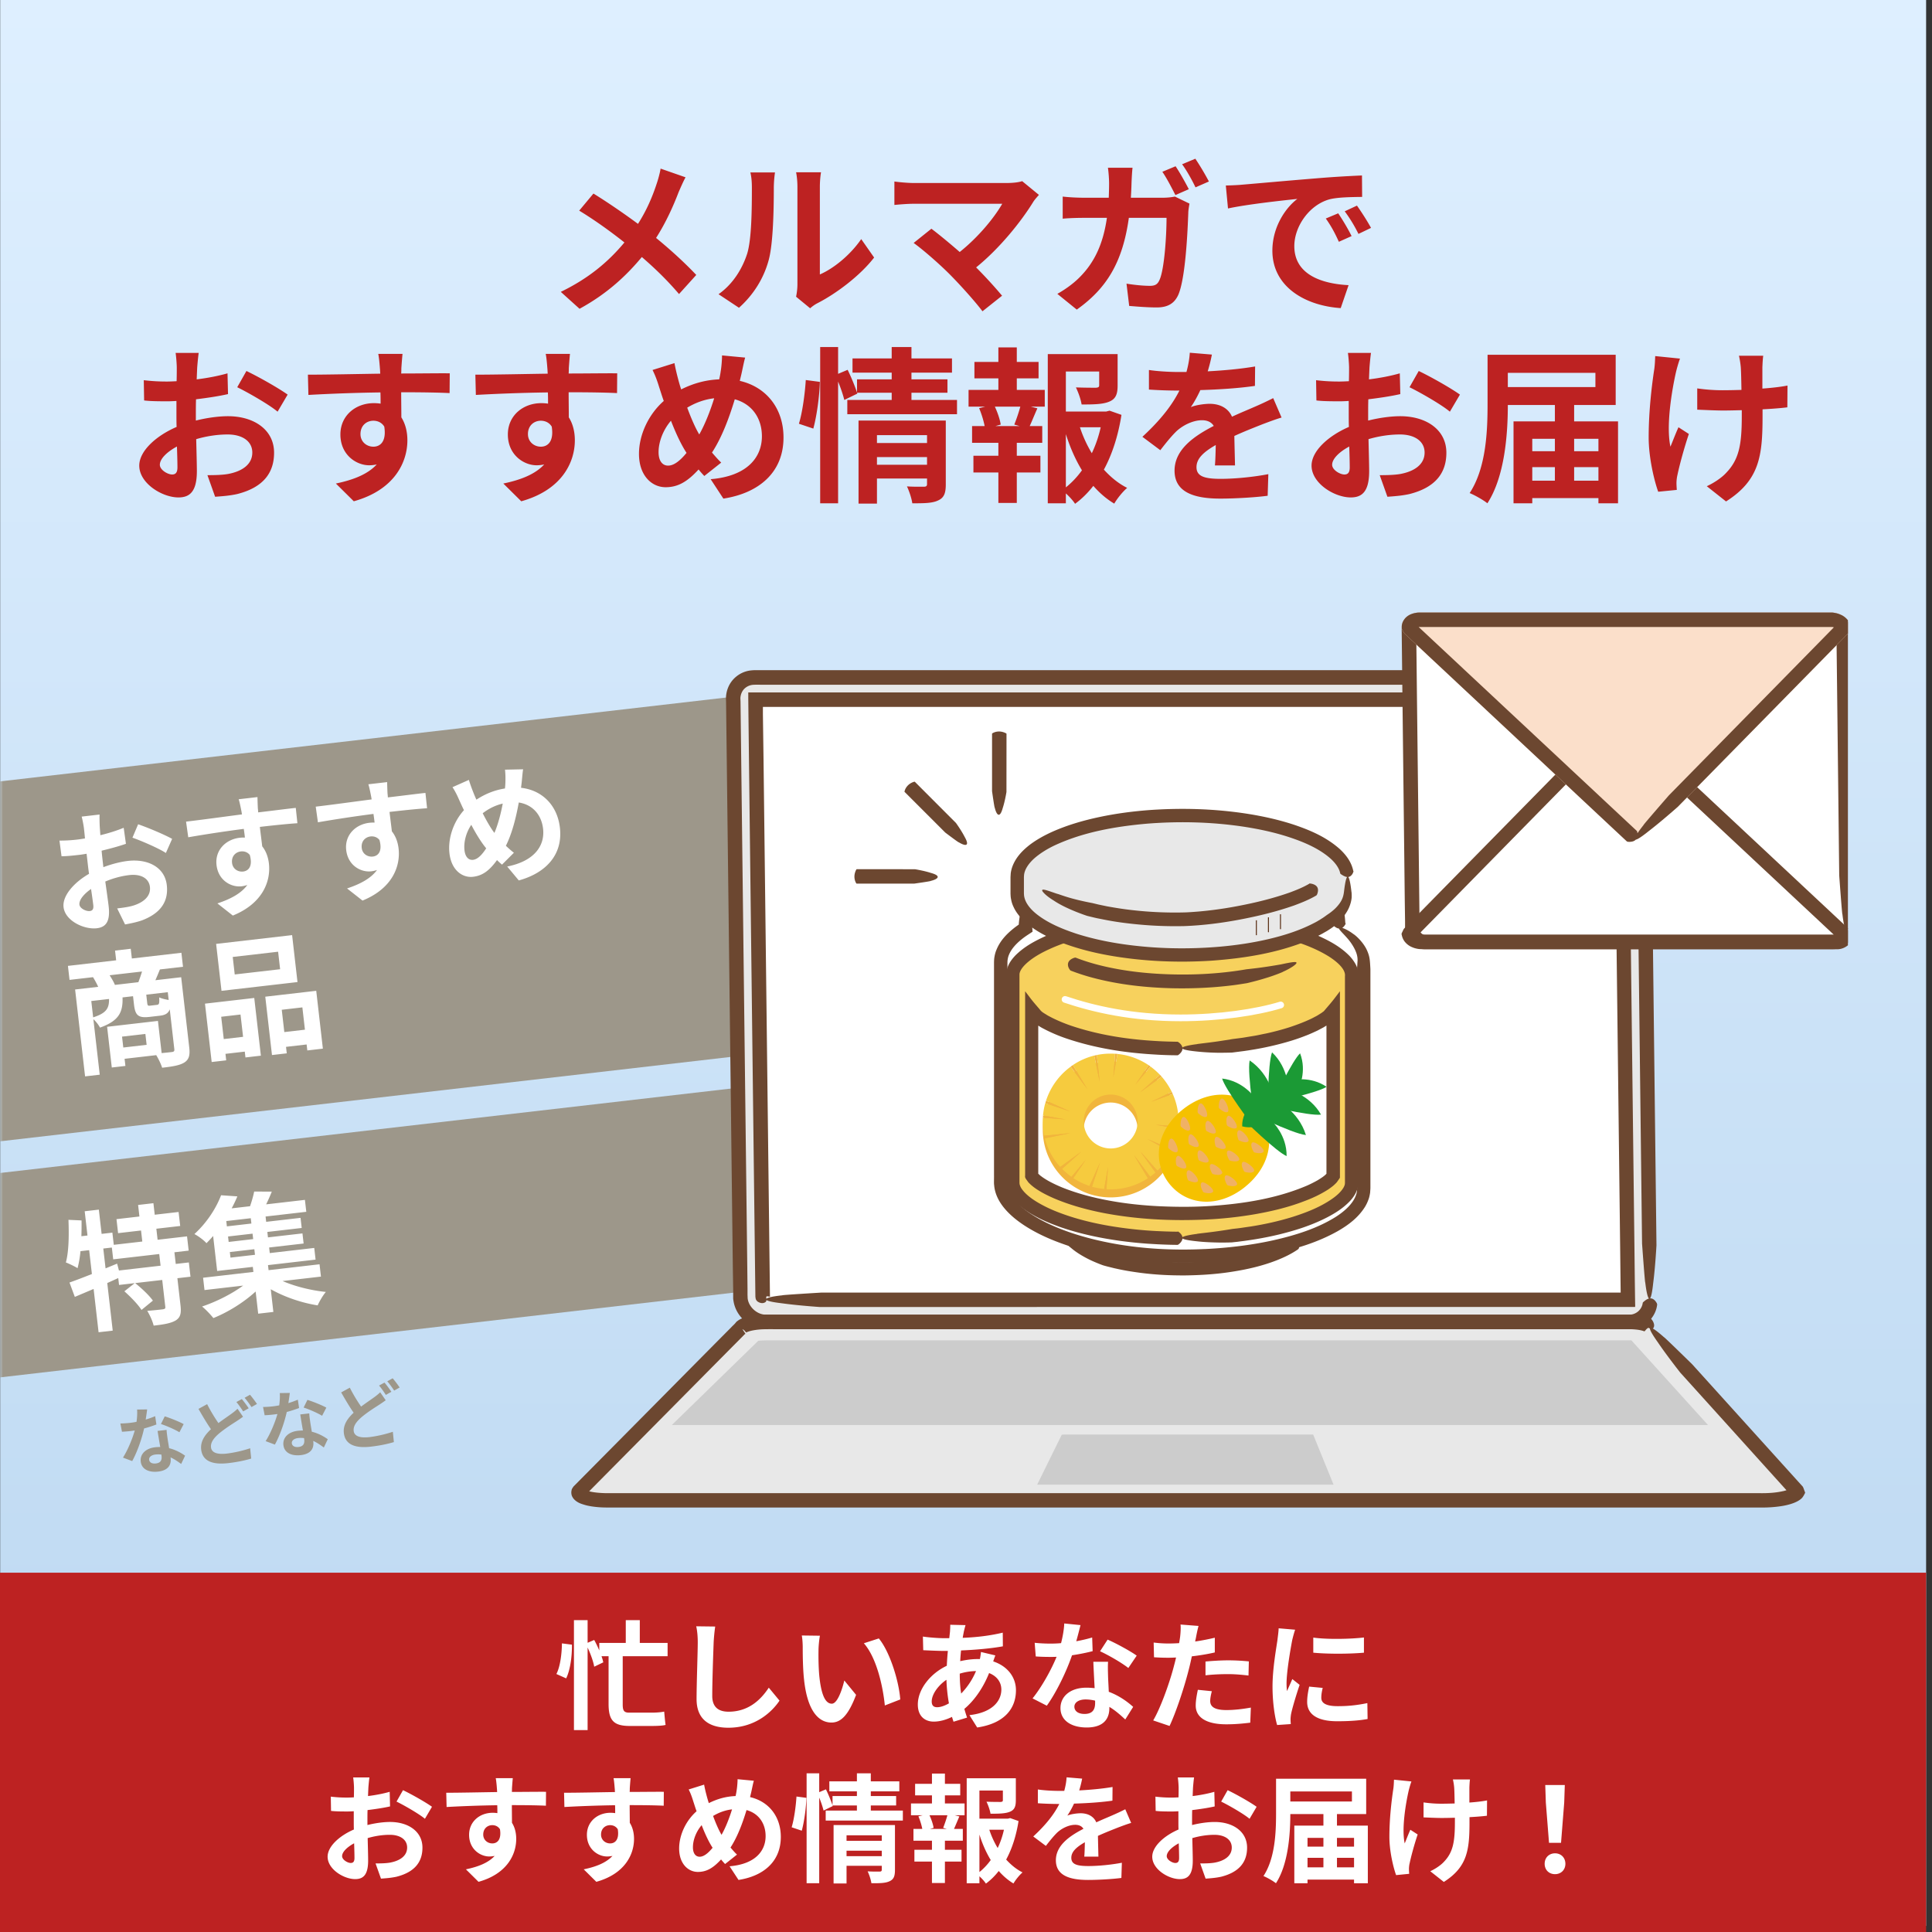 <svg xmlns="http://www.w3.org/2000/svg" width="328" height="328" fill="none"><rect width="100%" height="100%" fill="#333333" stroke="none"/><path fill="url(#a)" d="M.029 0H327v326.971H.029z"/><path fill="#BD2222" d="M0 267h327v61H0z"/><path fill="#fff" d="m95.4 279 1.7.22c.02 1.92-.26 4.24-.98 5.72l-1.66-.74c.64-1.22.92-3.4.94-5.2m17.94 2.18h-7.62v8.2c0 1.04.22 1.38 1.1 1.38h3.86c.68 0 1.56-.06 2.08-.18.06.6.14 1.68.24 2.26-.46.14-1.46.18-2.38.18h-3.7c-2.74 0-3.6-.94-3.6-3.74v-8.1h-1.2c.14.38.24.74.3 1.04l-1.54.74c-.14-.86-.6-2.14-1.12-3.26v14.02h-2.32v-18.66h2.32v3.84l1.12-.48c.3.54.6 1.16.86 1.78v-1.28h4.5v-3.86h2.38v3.86h4.72zm8.08-5.04c-.12.84-.22 1.86-.26 2.66-.08 2.16-.24 6.64-.24 9.12 0 2.02 1.2 2.68 2.76 2.68 3.3 0 5.4-1.9 6.84-4.08l1.82 2.2c-1.28 1.92-4.12 4.6-8.68 4.6-3.28 0-5.4-1.44-5.4-4.86 0-2.68.2-7.94.2-9.66 0-.94-.08-1.9-.26-2.7zm17.78 1.56c-.14.72-.24 1.88-.24 2.44-.02 1.3 0 2.8.12 4.24.28 2.88.88 4.86 2.14 4.86.94 0 1.74-2.34 2.12-3.94l2 2.44c-1.32 3.48-2.58 4.7-4.18 4.7-2.2 0-4.1-1.98-4.66-7.34-.2-1.84-.22-4.18-.22-5.4 0-.56-.04-1.42-.16-2.04zm10 .46c1.9 2.3 3.42 7.3 3.64 10.36l-2.62 1.02c-.32-3.22-1.38-8.08-3.56-10.56zm14.72-2.26c-.12.4-.2.76-.28 1.06-.06.34-.14.7-.2 1.1 2.44-.1 4.6-.36 6.8-.88l.02 2.32c-1.96.36-4.64.6-7.1.7-.06.6-.12 1.22-.14 1.82.96-.22 2-.36 2.98-.36h.36c.08-.4.16-.9.18-1.2l2.44.58c-.08.22-.24.64-.36 1.02 2.32.76 3.86 2.58 3.86 4.9 0 2.84-1.66 5.58-6.58 6.32l-1.32-2.1c3.86-.42 5.42-2.38 5.42-4.34 0-1.2-.7-2.26-2.08-2.8-1.08 2.72-2.68 4.82-4.2 6.08.14.5.3 1 .46 1.48l-2.3.7c-.08-.26-.18-.54-.26-.82-.98.48-2.04.8-3.1.8-1.46 0-2.7-.88-2.7-2.9 0-2.58 2.12-5.26 4.92-6.58q.06-1.29.18-2.52h-.64c-1.04 0-2.6-.08-3.54-.12l-.06-2.32c.7.12 2.46.28 3.68.28h.8q.06-.57.12-1.08c.02-.38.06-.86.04-1.2zm-5.74 12.96c0 .64.28.98.92.98.56 0 1.28-.24 2-.66a28 28 0 0 1-.42-4c-1.5 1.02-2.5 2.54-2.5 3.68m4.76-4.66c0 1.22.08 2.32.24 3.32.94-.98 1.84-2.2 2.52-3.82-1.06.02-1.98.2-2.76.44zm20.5-8.3c-.16.64-.42 1.66-.72 2.74.98-.18 1.92-.4 2.7-.64l.08 2.32c-.92.24-2.16.5-3.5.7-.96 2.8-2.66 6.3-4.28 8.56l-2.42-1.24c1.58-1.96 3.2-4.9 4.08-7.06-.36.02-.7.02-1.04.02-.82 0-1.64-.02-2.5-.08l-.18-2.32c.86.1 1.92.14 2.66.14.6 0 1.2-.02 1.82-.08.28-1.1.5-2.3.54-3.34zm-1.04 13.84c0 .74.62 1.24 1.72 1.24 1.38 0 1.8-.76 1.8-1.86v-.4c-.52-.12-1.06-.2-1.62-.2-1.16 0-1.9.52-1.9 1.22m5.72-7.62c-.06.84-.02 1.68 0 2.56.02.58.08 1.54.12 2.54 1.72.64 3.12 1.64 4.14 2.56l-1.34 2.14c-.7-.64-1.6-1.48-2.7-2.14v.2c0 1.86-1.02 3.3-3.86 3.3-2.48 0-4.44-1.1-4.44-3.3 0-1.96 1.64-3.46 4.42-3.46.48 0 .92.04 1.38.08-.08-1.48-.18-3.26-.22-4.48zm3.44 1.06c-1.16-.92-3.44-2.22-4.8-2.84l1.28-1.98c1.44.62 3.92 1.98 4.94 2.72zm14.18 3.94c-.16.56-.28 1.22-.28 1.66 0 .88.6 1.54 2.74 1.54 1.34 0 2.72-.16 4.16-.42l-.1 2.56c-1.12.14-2.48.28-4.08.28-3.36 0-5.18-1.16-5.18-3.18 0-.92.2-1.88.36-2.68zm-2.26-11.08c-.16.54-.34 1.44-.42 1.88-.04.22-.1.48-.16.76 1.12-.16 2.24-.38 3.34-.64v2.5c-1.2.28-2.56.5-3.9.66-.18.86-.38 1.74-.6 2.56-.72 2.8-2.06 6.88-3.18 9.26l-2.78-.94c1.2-2 2.72-6.2 3.46-9 .14-.54.3-1.1.42-1.68-.46.02-.9.04-1.32.04-.96 0-1.72-.04-2.42-.08l-.06-2.5c1.02.12 1.7.16 2.52.16q.87 0 1.8-.06.12-.66.18-1.14c.08-.74.12-1.56.06-2.02zm1.18 6.04c1.12-.1 2.56-.2 3.84-.2 1.14 0 2.34.06 3.52.18l-.06 2.4c-1-.12-2.22-.24-3.44-.24-1.36 0-2.6.06-3.86.2zm18.3-4.06c2.46.34 6.44.24 8.6-.02v2.58c-2.46.22-6.08.24-8.6 0zm1.6 8.54c-.16.66-.24 1.14-.24 1.68 0 .88.76 1.42 2.8 1.42 1.78 0 3.26-.16 5.02-.52l.04 2.7c-1.3.24-2.9.38-5.16.38-3.44 0-5.1-1.22-5.1-3.28 0-.78.12-1.58.34-2.6zm-4.68-9.88c-.16.42-.42 1.42-.5 1.78-.26 1.34-.96 5.34-.96 7.34 0 .38.02.9.08 1.3.3-.68.62-1.38.9-2.04l1.24.98c-.56 1.66-1.22 3.84-1.44 4.9-.06.3-.1.74-.1.94 0 .22.02.54.04.82l-2.32.16c-.4-1.38-.78-3.82-.78-6.54 0-3 .62-6.38.84-7.92.06-.56.18-1.32.2-1.96zM62.72 301.76c-.06.36-.14 1.22-.18 1.74-.02.44-.04.92-.06 1.42 1.32-.16 2.64-.42 3.68-.72l.06 2.48c-1.14.26-2.52.46-3.82.62-.02.6-.02 1.22-.02 1.8v.74c1.36-.34 2.74-.52 3.84-.52 3.08 0 5.5 1.6 5.5 4.36 0 2.36-1.24 4.14-4.42 4.94-.92.2-1.8.26-2.62.32l-.92-2.58c.9 0 1.76-.02 2.46-.14 1.62-.3 2.9-1.1 2.9-2.56 0-1.36-1.2-2.16-2.94-2.16-1.24 0-2.54.2-3.76.56.04 1.58.08 3.14.08 3.82 0 2.48-.88 3.14-2.2 3.14-1.94 0-4.68-1.68-4.68-3.8 0-1.74 2-3.56 4.46-4.62-.02-.48-.02-.96-.02-1.42v-1.68c-.38.02-.74.04-1.06.04-1.34 0-2.12-.02-2.8-.1l-.04-2.42c1.18.14 2.04.16 2.76.16.36 0 .76-.02 1.16-.04.02-.7.02-1.28.02-1.62 0-.42-.08-1.4-.14-1.76zm5.7 2.16c1.54.74 3.86 2.06 4.92 2.82l-1.2 2.04c-.96-.82-3.58-2.32-4.82-2.92zm-10.34 11.2c0 .62.94 1.16 1.46 1.16.36 0 .64-.16.64-.84 0-.5-.02-1.42-.06-2.5-1.22.66-2.04 1.48-2.04 2.18m28.98-13.24c-.04.32-.12 1.4-.14 1.72 0 .16 0 .38-.02.62 2.02 0 4.76-.04 5.8-.02l-.02 2.36c-1.2-.06-3.06-.1-5.78-.1 0 1.02.02 2.12.02 3 .48.76.72 1.7.72 2.74 0 2.6-1.52 5.92-6.4 7.28l-2.14-2.12c2.02-.42 3.78-1.08 4.88-2.28-.28.06-.58.1-.9.1-1.54 0-3.44-1.24-3.44-3.68 0-2.26 1.82-3.74 4-3.74.28 0 .54.02.8.06 0-.44 0-.9-.02-1.34-3.02.04-6.14.16-8.6.3l-.06-2.42c2.28 0 5.92-.08 8.64-.12-.02-.26-.02-.46-.04-.62-.06-.82-.14-1.5-.2-1.74zm-5.02 9.58c0 .92.74 1.5 1.54 1.5.84 0 1.58-.64 1.3-2.4-.28-.46-.76-.7-1.3-.7-.78 0-1.54.54-1.54 1.6m25.02-9.58c-.04.32-.12 1.4-.14 1.72 0 .16 0 .38-.02.62 2.02 0 4.76-.04 5.8-.02l-.02 2.36c-1.2-.06-3.06-.1-5.78-.1 0 1.02.02 2.12.02 3 .48.76.72 1.7.72 2.74 0 2.6-1.52 5.92-6.4 7.28l-2.14-2.12c2.02-.42 3.78-1.08 4.88-2.28-.28.06-.58.1-.9.1-1.54 0-3.44-1.24-3.44-3.68 0-2.26 1.82-3.74 4-3.74.28 0 .54.02.8.06 0-.44 0-.9-.02-1.34-3.02.04-6.14.16-8.6.3l-.06-2.42c2.28 0 5.92-.08 8.64-.12-.02-.26-.02-.46-.04-.62-.06-.82-.14-1.5-.2-1.74zm-5.02 9.58c0 .92.74 1.5 1.54 1.5.84 0 1.58-.64 1.3-2.4-.28-.46-.76-.7-1.3-.7-.78 0-1.54.54-1.54 1.6m25.94-9.14c-.16.54-.34 1.52-.46 2.02-.06.26-.12.5-.18.76 3.14.72 5.22 3.26 5.22 6.76 0 4.24-3.02 6.66-7.18 7.3l-1.52-2.32c4.38-.36 6.12-2.62 6.12-5.12 0-2.22-1.24-3.88-3.24-4.42-.7 2.32-1.58 4.62-2.72 6.36.36.42.72.84 1.1 1.2l-2.02 1.6c-.24-.26-.48-.52-.68-.78-1.34 1.46-2.46 2.12-3.94 2.12-1.66 0-3.18-1.4-3.18-3.98 0-2.28 1.14-4.72 2.96-6.32-.2-.54-.36-1.08-.54-1.62-.22-.72-.44-1.36-.8-2.08l2.62-.82c.12.66.28 1.32.44 1.92.1.38.22.8.36 1.22 1.52-.76 3-1.14 4.54-1.2q.12-.51.18-.96c.1-.58.16-1.44.16-1.9zm-10.34 11.3c0 .98.42 1.6 1.14 1.6s1.46-.62 2.2-1.52c-.64-.98-1.28-2.34-1.86-3.84-.94 1.1-1.48 2.52-1.48 3.76m3.42-5.32c.46 1.24.96 2.4 1.44 3.2.72-1.28 1.32-2.84 1.78-4.32-1.22.14-2.28.56-3.22 1.12m15.06 2.5-1.72-.58c.42-1.36.72-3.6.82-5.22l1.68.22c-.04 1.66-.36 4.04-.78 5.58m7.6 4.32h5.98v-.92h-5.98zm5.98-3.54h-5.98v.94h5.98zm2.24-1.74v7.62c0 1.04-.2 1.6-.92 1.92-.7.34-1.7.34-3.08.34-.08-.58-.36-1.44-.64-2.02.82.06 1.76.04 2.02.04.28 0 .38-.08.38-.32v-.66h-5.98v3h-2.2v-9.92zm-4.1-2.46h5.44v1.7h-13.1v-1.7h5.3v-.86h-4.14l.04.1-1.56.76c-.14-.58-.42-1.42-.74-2.2v14.54h-2.14v-18.66h2.14v3.2l1.14-.48c.42.86.88 1.98 1.12 2.72v-1.58h4.14v-.8h-4.68v-1.7h4.68v-1.36h2.36v1.36h4.84v1.7h-4.84v.8h4.3v1.6h-4.3zm12.92 3.12-.64-.18c.24-.6.54-1.46.72-2.14h-3.04c.34.72.62 1.58.7 2.14l-.64.18zm-.34-5.7v1.38h3.34v2h-1.66l.78.2c-.34.74-.64 1.52-.92 2.12h1.5v2h-3.04v1.54h2.82v2h-2.82v3.64h-2.2v-3.64h-2.98v-2h2.98v-1.54h-3.14v-2h1.5c-.12-.64-.38-1.48-.66-2.14l.72-.18h-1.98v-2h3.56v-1.38h-2.86v-1.96h2.86v-1.74h2.2v1.74h2.6v1.96zm5.86 6.66v6.36q1.08-.87 1.92-2.04c-.78-1.28-1.42-2.74-1.92-4.32m4.16-.82h-2.48c.36 1.1.84 2.14 1.42 3.1.46-.96.82-2.02 1.06-3.1m1.06-1.98 1.42.5c-.38 2.42-1.08 4.66-2.1 6.54.82.9 1.74 1.66 2.78 2.18-.52.44-1.2 1.28-1.54 1.88-.94-.56-1.76-1.28-2.5-2.12-.64.82-1.36 1.54-2.18 2.14-.26-.4-.68-.86-1.1-1.24v1.18h-2.16V301.9h8.34v3.76c0 1.02-.22 1.6-1 1.92-.76.32-1.84.34-3.3.34-.1-.64-.4-1.46-.68-2.04.98.04 2.08.04 2.38.04.3-.02.4-.08.4-.3v-1.64h-3.98v4.78h4.82zm12.22-6.7c-.1.5-.24 1.16-.5 2 1.9-.1 3.9-.28 5.66-.58l-.02 2.32c-1.9.28-4.36.44-6.52.5-.34.74-.74 1.46-1.14 2.04.52-.24 1.6-.4 2.26-.4 1.22 0 2.22.52 2.66 1.54 1.04-.48 1.88-.82 2.7-1.18.78-.34 1.48-.66 2.22-1.04l1 2.32c-.64.18-1.7.58-2.38.84-.9.36-2.04.8-3.26 1.36.02 1.12.06 2.6.08 3.52h-2.4c.06-.6.08-1.56.1-2.44-1.5.86-2.3 1.64-2.3 2.64 0 1.1.94 1.4 2.9 1.4 1.7 0 3.92-.22 5.68-.56l-.08 2.58c-1.32.18-3.78.34-5.66.34-3.14 0-5.46-.76-5.46-3.34 0-2.56 2.4-4.16 4.68-5.34-.3-.5-.84-.68-1.4-.68-1.12 0-2.36.64-3.12 1.38-.6.6-1.18 1.32-1.86 2.2l-2.14-1.6c2.1-1.94 3.52-3.72 4.42-5.52h-.26c-.82 0-2.28-.04-3.38-.12v-2.34c1.02.16 2.5.24 3.52.24h.96c.22-.8.36-1.58.4-2.3zm19-.2c-.06.36-.14 1.22-.18 1.74-.02.44-.04.92-.06 1.42 1.32-.16 2.64-.42 3.68-.72l.06 2.48c-1.14.26-2.52.46-3.82.62-.02.6-.02 1.22-.02 1.8v.74c1.36-.34 2.74-.52 3.84-.52 3.08 0 5.5 1.6 5.5 4.36 0 2.36-1.24 4.14-4.42 4.94-.92.2-1.8.26-2.62.32l-.92-2.58c.9 0 1.76-.02 2.46-.14 1.62-.3 2.9-1.1 2.9-2.56 0-1.36-1.2-2.16-2.94-2.16-1.24 0-2.54.2-3.76.56.04 1.58.08 3.14.08 3.82 0 2.48-.88 3.14-2.2 3.14-1.94 0-4.68-1.68-4.68-3.8 0-1.74 2-3.56 4.46-4.62-.02-.48-.02-.96-.02-1.42v-1.68c-.38.02-.74.04-1.06.04-1.34 0-2.12-.02-2.8-.1l-.04-2.42c1.18.14 2.04.16 2.76.16.36 0 .76-.02 1.16-.04.02-.7.02-1.28.02-1.62 0-.42-.08-1.4-.14-1.76zm5.7 2.16c1.54.74 3.86 2.06 4.92 2.82l-1.2 2.04c-.96-.82-3.58-2.32-4.82-2.92zm-10.34 11.2c0 .62.94 1.16 1.46 1.16.36 0 .64-.16.64-.84 0-.5-.02-1.42-.06-2.5-1.22.66-2.04 1.48-2.04 2.18m28.9 1.9h2.9v-1.62h-2.9zm-5-1.62v1.62h2.7v-1.62zm2.7-3.38h-2.7v1.48h2.7zm5.2 0h-2.9v1.48h2.9zm-.36-7.88h-10.46v1.7h10.46zm-2.54 5.8h5.24v9.78h-2.34v-.62h-7.9v.62h-2.24v-9.78h4.94v-1.96h-5.62c0 3.46-.36 8.54-2.44 11.74-.46-.38-1.52-.98-2.12-1.22 2-3.04 2.14-7.52 2.14-10.66v-5.86h15.3v6h-4.96zm22.58-7.84c-.06.44-.08.92-.1 1.36v2.56c1.12-.08 2.18-.2 3-.36l-.02 2.6c-.8.1-1.84.18-2.96.24v.84c0 4.72-.36 7.62-4.36 10.16l-2.3-1.82c.76-.34 1.76-.98 2.32-1.6 1.54-1.6 1.86-3.38 1.86-6.76v-.72c-.76.02-1.5.04-2.24.04-.86 0-2.1-.06-3.08-.1V306c.98.14 1.96.22 3.02.22.72 0 1.5-.02 2.26-.04-.02-1.12-.04-2.16-.08-2.7-.04-.5-.14-1.06-.22-1.38zm-9.94.34c-.18.48-.38 1.2-.48 1.62-.5 2.22-1.2 6.42-.66 8.9.26-.62.62-1.58.96-2.32l1.24.8c-.58 1.72-1.12 3.74-1.36 4.88-.08.3-.12.74-.12.98 0 .2.02.54.04.82l-2.22.22c-.44-1.2-1.14-4-1.14-6.48 0-3.28.4-6.36.64-7.98.1-.56.12-1.24.14-1.74zm23.36 10.42-.54-6.84-.1-2.98h3.32l-.1 2.98-.54 6.84zm1.02 5.32c-1.02 0-1.76-.72-1.76-1.76 0-1.06.76-1.78 1.76-1.78s1.76.72 1.76 1.78c0 1.04-.76 1.76-1.76 1.76"/><mask id="b" width="327" height="267" x="0" y="3" maskUnits="userSpaceOnUse" style="mask-type:alpha"><path fill="#D9D9D9" d="M0 3h327v267H0z"/></mask><g mask="url(#b)"><path fill="#9D978A" d="M-4.985 199.717 139.747 183l3.931 34.247-144.731 16.717z"/><path fill="#fff" d="m27.262 214.88-.227-1.981-7.816.902-.23-2.003-1.453.168.387 3.368 1.96-.806.312 1.168zm4.77-2.559-2.421.28.227 1.982 2.223-.257.279 2.422-2.224.256.528 4.602c.152 1.321.013 2.051-.82 2.571-.857.5-2.085.687-3.736.878-.174-.739-.655-1.821-1.09-2.507a70 70 0 0 0 2.646-.261c.372-.065.452-.141.42-.428l-.524-4.557-4.6.531c1.079.857 2.378 2.068 3.017 2.976l-1.937 1.584c-.549-.896-1.838-2.219-2.906-3.166l1.76-1.386-2.665.308-.134-1.167c-.615.272-1.25.568-1.866.84l.927 8.08-2.4.277-.844-7.353c-1.148.489-2.233.949-3.19 1.35l-.905-2.439c1.05-.367 2.375-.877 3.805-1.443l-.465-4.051-1.475.17a18 18 0 0 1-.494 2.89c-.434-.284-1.449-.769-1.985-.975.502-1.843.54-4.613.44-7.234l2.22.1q.021 1.336-.027 2.68l1.035-.119-.472-4.117 2.4-.277.472 4.117 1.827-.211.238 2.069 4.843-.559-.215-1.872-3.896.45-.273-2.377 3.896-.45-.225-1.96 2.598-.3.225 1.96 4.05-.468.274 2.377-4.051.468.215 1.872 4.997-.577zm6.988.242.108.947 4.161-.481-.109-.947zm3.66-4.84-.104-.903-4.16.481.103.903zm.303 2.642-.106-.925-4.16.481.105.925zm11.505 6.367-6.516.753c2.113.916 4.868 1.602 7.35 1.85-.492.57-1.107 1.623-1.388 2.28-2.657-.407-5.605-1.405-7.966-2.738l.442 3.853-2.575.297-.433-3.765c-1.997 1.837-4.683 3.508-7.178 4.51-.47-.592-1.307-1.477-1.92-1.964 2.448-.818 5.062-2.146 6.975-3.55l-6.56.758-.24-2.092 8.542-.986-.099-.859-6.054.699-.682-5.944c-.354.42-.732.82-1.131 1.224-.487-.547-1.437-1.24-2.052-1.548 2.242-2.044 3.76-4.561 4.53-6.591l2.766.193a23 23 0 0 1-.971 2.031l3.126-.361c.283-.836.556-1.76.696-2.49l2.99.012c-.294.748-.63 1.5-.956 2.163l6.582-.761.233 2.026-6.913.798.104.903 5.834-.674.197 1.717-5.834.674.106.925 5.856-.676.197 1.717-5.856.676.109.947 7.55-.872.228 1.981-8.08.934.1.858 8.651-.999z"/><path fill="#9D978A" d="m-16.133 134.522 163.616-18.898 6.923 60.306L-9.21 194.828z"/><path fill="#fff" d="M16.905 138.285c-.02.404 0 1.361.022 1.938.033.487.072 1.018.113 1.571 1.433-.344 2.853-.798 3.96-1.26l.38 2.722c-1.223.431-2.716.827-4.127 1.168.054.663.132 1.346.205 1.984.03.265.06.529.094.815 1.454-.547 2.95-.921 4.16-1.061 3.391-.391 6.257 1.062 6.606 4.101.298 2.598-.842 4.715-4.241 6-.987.337-1.949.515-2.844.685l-1.338-2.723c.99-.114 1.935-.246 2.69-.467 1.745-.536 3.053-1.58 2.868-3.187-.171-1.497-1.593-2.225-3.509-2.004-1.365.158-2.77.543-4.068 1.095.244 1.734.485 3.446.571 4.195.314 2.73-.572 3.568-2.025 3.736-2.135.247-5.363-1.254-5.631-3.588-.22-1.915 1.751-4.173 4.325-5.653a38 38 0 0 1-.201-1.561l-.213-1.849c-.415.07-.81.138-1.161.179-1.475.17-2.337.247-3.095.246l-.35-2.659a25 25 0 0 0 3.058-.175c.396-.046.834-.119 1.272-.191-.066-.774-.14-1.412-.183-1.786a18 18 0 0 0-.376-1.92zm6.547 1.653c1.789.619 4.51 1.777 5.772 2.479l-1.063 2.398c-1.16-.78-4.234-2.099-5.675-2.601zm-9.966 13.644c.078.683 1.181 1.158 1.753 1.091.397-.045.685-.257.599-1.006-.063-.55-.202-1.56-.382-2.744-1.26.882-2.059 1.889-1.97 2.659m30.226-18.259a55 55 0 0 0 .063 1.911c.02.176.048.418.057.685 2.223-.257 5.234-.649 6.382-.76l.276 2.601c-1.329.086-3.381.279-6.375.625.129 1.123.29 2.331.401 3.3.624.775 1.007 1.78 1.139 2.924.328 2.863-.925 6.711-6.125 8.828l-2.623-2.062c2.17-.719 4.024-1.669 5.083-3.13a4.7 4.7 0 0 1-.978.225c-1.695.195-3.943-.928-4.252-3.614-.285-2.488 1.531-4.349 3.93-4.626.309-.035.598-.046.889-.035a33 33 0 0 0-.191-1.473c-3.32.428-6.739.957-9.429 1.424l-.372-2.657c2.51-.29 6.506-.84 9.495-1.23-.054-.284-.08-.504-.122-.678-.17-.895-.344-1.633-.44-1.89zm-4.315 11.184c.116 1.013 1.004 1.557 1.885 1.455.924-.107 1.658-.905 1.128-2.807-.367-.471-.925-.674-1.52-.605-.858.099-1.627.79-1.493 1.957m26.33-13.727a55 55 0 0 0 .063 1.911c.02.176.048.418.057.685 2.223-.257 5.234-.649 6.381-.759l.277 2.6c-1.329.087-3.381.279-6.375.625.129 1.123.29 2.331.4 3.3.625.775 1.008 1.78 1.14 2.925.328 2.862-.925 6.71-6.125 8.827l-2.624-2.061c2.17-.719 4.025-1.67 5.084-3.131a4.7 4.7 0 0 1-.978.225c-1.695.196-3.943-.928-4.252-3.614-.285-2.488 1.531-4.348 3.93-4.626.309-.035.598-.046.889-.035a33 33 0 0 0-.192-1.473c-3.319.428-6.738.957-9.428 1.424l-.372-2.656c2.51-.29 6.506-.841 9.495-1.231-.055-.284-.08-.504-.122-.677-.17-.896-.344-1.634-.44-1.891zm-4.315 11.184c.116 1.013 1.004 1.557 1.885 1.455.924-.106 1.658-.905 1.127-2.807-.366-.471-.925-.674-1.52-.605-.858.099-1.626.79-1.492 1.957m27.398-13.36c-.108.615-.182 1.717-.25 2.283-.034.293-.07.565-.103.859 3.547.393 6.158 2.925 6.6 6.778.536 4.668-2.482 7.716-6.98 8.949l-1.967-2.361c4.776-.953 6.406-3.662 6.09-6.414-.28-2.444-1.856-4.114-4.125-4.454-.478 2.643-1.156 5.287-2.19 7.347.449.417.898.833 1.362 1.181l-2.022 2.019c-.296-.256-.593-.512-.846-.773-1.291 1.778-2.44 2.647-4.07 2.835-1.827.211-3.677-1.137-4.003-3.977-.288-2.51.659-5.341 2.46-7.334-.289-.569-.533-1.143-.8-1.714-.333-.765-.656-1.441-1.143-2.188l2.78-1.236c.216.711.475 1.417.727 2.058.158.405.344.852.55 1.297 1.578-1.03 3.159-1.636 4.847-1.898q.067-.577.076-1.08a15 15 0 0 0-.064-2.112zm-9.953 13.754c.123 1.079.664 1.708 1.457 1.617.792-.092 1.528-.868 2.23-1.953-.83-.998-1.706-2.413-2.534-3.991-.895 1.331-1.31 2.962-1.153 4.327m3.092-6.291c.663 1.307 1.36 2.52 1.99 3.34.63-1.501 1.093-3.294 1.413-4.982-1.326.309-2.44.906-3.403 1.642M19.51 167.208l3.985-.461c.204-.559.441-1.211.617-1.811l-5.503.636c.352.539.714 1.166.901 1.636m9.128 2.559-.152-1.321-3.654.422.159 1.388c.053.462.127.52.5.477l1.146-.132c.374-.043.444-.208.389-1.272.355.182 1.044.348 1.612.438m-13.14.18.318 2.774c2.302-.735 2.718-1.586 2.697-3.123zm9.396 7.436-.212-1.849-3.962.457.212 1.85zm6.175-13.251-3.919.453c-.278.679-.54 1.312-.771 1.829l4.381-.506 1.37 11.933c.149 1.299-.034 2.034-.845 2.552-.813.495-2.04.682-3.758.88-.18-.604-.62-1.512-1.004-2.137l-5.371.62.139 1.211-2.312.267-.794-6.913 8.63-.997.627 5.46c.773-.067 1.456-.146 1.72-.176.374-.043.472-.166.434-.496l-.776-6.759c-.255.698-.78.982-1.66 1.084l-1.784.206c-1.959.226-2.423-.323-2.628-2.106l-.162-1.409-1.783.206c.082 2.467-.57 3.97-3.828 5.127-.205-.423-.677-1.037-1.124-1.432l1.082 9.423-2.488.287-1.693-14.751 3.919-.452c-.24-.53-.58-1.16-.88-1.639l-3.985.46-.273-2.377 8.19-.946-.19-1.652 2.664-.307.19 1.651 8.41-.971zm16.488.416-.341-2.972-7.705.89.34 2.972zm2.035-5.79.914 7.97-12.9 1.49-.915-7.97zm-8.759 13.482-3.28.379.435 3.787 3.28-.379zm-4.896 8.062-1.138-9.908 8.366-.966 1.125 9.797-2.62.303-.114-.991-3.28.379.127 1.101zm12.332-5.083 3.5-.405-.434-3.787-3.5.405zm-3.233-6.007 8.652-1 1.127 9.82-2.641.305-.117-1.013-3.5.405.127 1.1-2.51.29z"/></g><path fill="#9D978A" d="M24.983 239.28c-.053.403-.14 1.045-.248 1.726.587-.179 1.146-.38 1.606-.582l.212 1.413a21 21 0 0 1-2.091.676c-.39 1.78-1.185 4.041-2.017 5.537l-1.567-.587c.829-1.311 1.613-3.223 2-4.606a22 22 0 0 1-2.17.213l-.272-1.406c.533 0 1.184-.05 1.636-.102.367-.043.733-.097 1.108-.178.094-.692.144-1.442.095-2.081zm.335 8.537c.052.453.467.715 1.14.637.843-.097 1.047-.592.97-1.264l-.029-.245a4.4 4.4 0 0 0-1.004-.008c-.71.082-1.126.452-1.076.88m2.964-5.064c.022.518.105 1.029.18 1.566.052.353.156.936.25 1.545 1.098.27 2.024.782 2.712 1.273l-.669 1.403c-.473-.342-1.082-.792-1.801-1.118l.014.123c.13 1.137-.392 2.09-2.129 2.29-1.516.176-2.792-.359-2.947-1.704-.137-1.199.76-2.232 2.46-2.428.294-.034.566-.041.85-.049-.153-.899-.34-1.981-.45-2.724zm2.177.406c-.773-.481-2.259-1.115-3.134-1.398l.643-1.302c.925.278 2.537.934 3.212 1.315zm4.707-4.77a27 27 0 0 0 1.918 3.211c.833-.629 1.65-1.17 2.187-1.566a9 9 0 0 0 1.054-.865l.936 1.354c-.366.265-.734.518-1.149.789-.727.469-1.803 1.138-2.845 1.99-.938.79-1.543 1.566-1.444 2.422.1.881 1.01 1.247 2.71 1.05a21 21 0 0 0 3.937-.9l.176 1.751c-1.018.304-2.3.588-3.89.772-2.433.281-4.359-.191-4.602-2.307-.154-1.345.587-2.447 1.661-3.451-.681-.975-1.42-2.228-2.118-3.449zm5.887-.866c.356.405.886 1.137 1.17 1.563l-.942.53c-.303-.473-.765-1.151-1.15-1.59zm1.39-.731c.372.428.914 1.159 1.184 1.561l-.931.529c-.316-.484-.789-1.148-1.172-1.575zm6.762-.31c-.053.403-.14 1.045-.248 1.727a15 15 0 0 0 1.606-.582l.212 1.413c-.546.211-1.286.458-2.091.675-.39 1.78-1.184 4.041-2.017 5.537l-1.567-.587c.83-1.31 1.613-3.223 2-4.606a22 22 0 0 1-2.17.213l-.272-1.406a16 16 0 0 0 1.636-.102c.367-.042.733-.097 1.108-.177.094-.693.144-1.442.096-2.081zm.336 8.538c.052.452.466.714 1.139.637.843-.098 1.047-.592.97-1.265l-.028-.245a4.5 4.5 0 0 0-1.005-.008c-.71.082-1.125.453-1.076.881m2.963-5.065c.022.518.105 1.029.18 1.566.052.353.156.936.251 1.545 1.097.27 2.023.783 2.712 1.273l-.67 1.404c-.473-.342-1.082-.792-1.801-1.118l.014.122c.13 1.137-.392 2.09-2.129 2.291-1.516.175-2.792-.359-2.947-1.705-.137-1.199.76-2.232 2.46-2.428.294-.034.566-.041.85-.049-.153-.899-.34-1.981-.45-2.724zm2.178.406c-.774-.481-2.26-1.115-3.135-1.398l.644-1.301c.924.277 2.536.934 3.212 1.314zm4.706-4.77a27 27 0 0 0 1.918 3.211c.833-.629 1.65-1.169 2.188-1.566a9 9 0 0 0 1.053-.865l.936 1.354c-.366.265-.734.519-1.149.79-.727.468-1.802 1.137-2.845 1.989-.938.79-1.542 1.566-1.444 2.422.1.881 1.01 1.247 2.71 1.051a21 21 0 0 0 3.937-.901l.176 1.752c-1.018.303-2.3.588-3.89.771-2.433.281-4.358-.19-4.601-2.306-.155-1.346.586-2.448 1.66-3.452-.681-.974-1.42-2.228-2.118-3.448zm5.887-.866c.356.405.886 1.137 1.17 1.563l-.942.53c-.302-.473-.764-1.151-1.15-1.59zm1.39-.731a19 19 0 0 1 1.184 1.562l-.931.528c-.316-.484-.789-1.148-1.172-1.574z"/><g clip-path="url(#c)"><path fill="#E8E8E8" d="M280.132 220.457c.216 2.189-1.404 3.976-3.604 3.976H130.089c-2.199 0-4.173-1.787-4.389-3.976l-1.207-101.469c-.216-2.189 1.404-3.976 3.603-3.976h146.439c2.2 0 4.173 1.787 4.389 3.976z"/><path fill="#E8E8E8" d="M130.09 220.673c-.236 0-.55-.265-.629-.511l-1.208-101.38h146.292c.236 0 .56.265.628.511l1.208 101.39H130.09z"/><path fill="#6C4730" d="M278.905 221.164s0-.049.068-.098c.197-.167.481-.442.874-.58.373-.117.913-.137 1.414.727.02.029.079.187.079.265-.187 1.758-1.493 3.378-3.191 3.918l-.079.029-.53.138a5.6 5.6 0 0 1-1.159.098H131.327c-.638-.02-1.159.049-2.033-.069-1.59-.235-2.975-1.168-3.859-2.455a5.5 5.5 0 0 1-.893-2.179l-.049-.305c0-.059-.02-.127-.02-.206v-1.522l-.059-3.692-.176-14.787-.707-59.129-.177-14.788-.089-7.393-.019-.462c0-.196.01-.402.029-.608.049-.403.138-.815.285-1.198a4.64 4.64 0 0 1 1.434-2.003 4.76 4.76 0 0 1 2.228-1.012c.884-.127 1.424-.059 2.053-.078h145.241l.559.029a5.5 5.5 0 0 1 2.092.668c1.276.707 2.278 1.875 2.729 3.289.118.373.177.688.236 1.129v.933l.029 1.728.04 3.457.167 13.815.324 27.62.53 44.981s-.206 3.741-.55 6.362c-.471 4.448-1.031 2.681-1.355-.069-.049.285-.54-6.578-.54-6.578l-.589-49.458-.314-26.423-.157-13.206-.02-1.65v-.824l-.02-.413v-.098l-.019-.128c-.118-.756-.57-1.492-1.208-1.993a3.1 3.1 0 0 0-1.061-.559 3 3 0 0 0-.569-.118l-.285-.02H129.284c-.608 0-1.305-.02-1.639.039a2.34 2.34 0 0 0-1.1.491c-.314.246-.55.589-.687.963-.079.186-.108.392-.148.589 0 .108-.019.206-.009.314l.019.461.089 7.394.176 14.787.707 59.13.177 14.787.039 3.692v.923l.02.461v.108l.02.157c.068.423.245.845.5 1.208.511.746 1.346 1.296 2.2 1.414.343.059 1.06.029 1.659.039h145.064a4.3 4.3 0 0 0 .678-.049l.265-.069.039-.019a2.29 2.29 0 0 0 1.542-1.905z"/><path fill="#fff" d="M130.09 220.673c-.236 0-.55-.265-.629-.511l-1.208-101.38h146.292c.236 0 .56.265.628.511l1.208 101.39H130.09z"/><path fill="#6C4730" d="m130.689 220.143-.806-.108h.02l.03-.02.058-.029s.079-.04.148-.079a1 1 0 0 0 .186-.147.6.6 0 0 0-.088.127c-.03.059-.098.187-.118.275-.029.108-.029.118-.029.226.029.197.098.432-.108.648-.236.187-.717.354-1.365-.069-.02-.019-.089-.078-.157-.157-.04-.049-.069-.098-.098-.147l-.04-.088-.019-.04-.059-.363-.157-13.069-.747-62.428-.186-15.603-.089-7.806-.029-2.67v-.972c-.049-.118.098-.049.157-.069h147.45c.805.059 1.571.736 1.709 1.512.059.383.029.992.039 1.11v.667l.069 5.342.127 10.683.511 42.731.255 21.366.128 10.683.059 5.342.039 2.916.02 1.335c0 .216.029.462-.01.648H139.103s-3.731-.255-6.352-.628c-4.448-.52-2.671-1.07.088-1.355-.285-.049 6.588-.461 6.588-.461h135.717l-.029-2.416-.059-5.341-.128-10.683-.255-21.366-.511-42.732-.127-10.683-.059-5.341v-.874H129.52v1.227l.108 7.806.187 15.602.746 62.429.157 13.069z"/><path fill="#E8E8E8" d="M280.132 225.523c.216-.598-1.404-1.089-3.604-1.089H130.089c-2.199 0-4.173.491-4.389 1.089l-27.463 27.729c-.285.805 1.885 1.463 4.831 1.463h196.25c2.946 0 5.587-.658 5.881-1.463l-25.057-27.729z"/><path fill="#CCC" d="m114.055 241.931 14.68-14.306c.333-.039.805-.069 1.355-.069h146.88l12.991 14.365H114.055zm108.695 1.61h-41.926c-.226 0-.422.02-.57.04l-4.173 8.473h50.322l-3.466-8.513z"/><path fill="#6C4730" d="M280.171 223.795c.079.04.118.059.206.177.157.187.354.462.432.874.04.187 0 .422-.078.56a.54.54 0 0 1-.314.226.9.9 0 0 1-.305-.079c-.078-.039-.235-.137-.275-.128h.02c-.02 0-.02 0-.108.049-.039.03-.167.118-.275.236-.069.079-.137.167-.216.255-.02.01-.079.059-.108.059-.245-.108-.697-.216-1.139-.275a11 11 0 0 0-1.384-.088H131.729c-.795 0-1.639-.01-2.346.02-.727.039-1.473.137-2.111.314a7 7 0 0 0-.423.147c-.049.03-.118.049-.137.069-.01 0-.039.019-.03.019.02.02-.019-.029-.088-.108-.059-.068-.128-.127-.157-.176-.059-.089-.216-.187-.265-.226-.03-.02-.069-.039-.108-.059-.167-.187.952 1.424.461.766l-.216.216-.422.432-1.699 1.708-3.397 3.427-6.785 6.854-13.569 13.697-.413.422c-.088-.019.413.099.737.148.716.108 1.463.157 2.219.167h195.759c1.394.019 2.71-.059 3.976-.344q.233-.045.452-.118l.128-.039-.207-.226-2.867-3.172-5.724-6.343-9.24-10.231s-2.317-2.936-3.8-5.135c-2.592-3.653-1.001-2.69 1.071-.845-.157-.245 4.762 4.576 4.762 4.576l13.079 14.473 2.778 3.073 1.395 1.542.815.903.697.766c.147.246.196.481.294.717.03.118.118.236.108.353l-.196.374c-.128.235-.275.461-.501.648-.442.383-1.099.667-1.728.864-.805.245-1.512.363-2.258.451q-1.108.133-2.2.148H102.98a17 17 0 0 1-2.593-.197c-.47-.088-.765-.118-1.61-.402-.766-.256-1.355-.697-1.63-1.257-.147-.275-.177-.668-.137-.923.039-.138.02-.255.108-.403.098-.147.167-.294.304-.442l1.286-1.296 13.57-13.697 6.785-6.854 3.397-3.426 1.699-1.709c.275-.304.579-.53.835-.893.687-.589 1.129-.648 1.6-.815 1.797-.511 3.564-.423 5.125-.432h144.917c.56 0 1.12.039 1.689.108.58.088 1.139.167 1.846.481z"/><path fill="#fff" d="M220.394 210.658c-3.358 2.798-10.899 4.742-19.658 4.742-9.544 0-17.644-2.317-20.452-5.518"/><path fill="#6C4730" d="M219.108 210.206s.049-.04.137-.03c.265 0 .668.049.982.275.304.226.53.629.295 1.424a.5.5 0 0 1-.108.196c-1.139.796-2.347 1.365-3.565 1.856-2.513.992-5.106 1.581-7.708 1.984-2.602.412-5.223.579-7.845.618-2.621.02-5.243-.108-7.855-.461-1.306-.177-2.602-.383-3.898-.678l-.363-.078-.275-.069-.55-.138a20 20 0 0 1-1.1-.294s-.844-.295-1.944-.796c-1.1-.51-2.445-1.266-3.417-2.101a6.5 6.5 0 0 1-.972-.923 3 3 0 0 1-.491-.687c-.196-.363-.167-.511-.01-.501.157 0 .442.147.805.373.393.197.864.472 1.404.727-.108-.069 1.189.579 2.612 1.041 1.414.481 2.926.785 2.926.785.334.098.678.177 1.021.265.364.099.58.148 1.297.295 1.197.255 2.425.442 3.652.609 2.455.294 4.939.412 7.423.383 2.484-.04 4.959-.216 7.394-.609 2.435-.383 4.85-.953 7.089-1.836 1.11-.442 2.18-.953 3.093-1.601z"/><path fill="#fff" d="M227.336 157.626c0-.089.019-.167.019-.256 0-.795-.255-3.623-.736-4.369-2.808-4.35-13.334-5.528-25.883-5.528-11.664 0-21.581.746-25.175 4.634-.933 1.012-1.444 4.144-1.444 5.263 0 .079.01.167.02.246-2.661 1.689-4.193 3.652-4.212 5.744v37.449c0 6.333 13.795 12.48 30.811 12.48 17.017 0 30.812-5.126 30.812-11.459v-38.431c0-2.111-1.541-4.085-4.212-5.783z"/><path fill="#6C4730" d="M228.455 156.762c0 .059 0 .078-.049.157-.137.275-.442.658-.815.717-.383.058-.785-.089-1.296-.59a.5.5 0 0 1-.098-.157 20 20 0 0 0-.275-2.297c-.069-.354-.157-.737-.246-.943 0-.01-.009-.029-.009-.029l-.01-.02-.128-.157-.255-.324a6.2 6.2 0 0 0-1.335-1.11c-1.031-.638-2.229-1.139-3.486-1.512-2.514-.756-5.204-1.139-7.895-1.414-5.4-.52-10.889-.55-16.358-.451-2.729.059-5.459.186-8.149.451-2.681.285-5.371.678-7.826 1.532-1.218.432-2.376.972-3.289 1.718-.187.187-.462.413-.59.56-.098.118-.225.354-.333.619-.216.52-.383 1.148-.511 1.767a13 13 0 0 0-.265 1.925l.029.53.02.265c0 .078.049.196-.059.226l-.864.569c-.363.246-.56.393-.825.599-.982.776-1.836 1.689-2.239 2.691-.108.245-.176.5-.216.756-.049.265-.049.461-.049.844v37.322-.059c0-.02.01-.04 0-.059h-.137l-.54-.059-.275-.02c-.059 0-.285-.019-.039-.019h.854c.069-.01.167 0 .137.068v.079l.01.088c.059.962.589 1.954 1.336 2.808.746.874 1.688 1.64 2.719 2.308 2.053 1.345 4.38 2.347 6.775 3.162 2.396.805 4.871 1.404 7.374 1.855 5.018.894 10.143 1.139 15.259.894h.108c3.888-.197 7.757-.648 11.537-1.483 3.751-.844 7.512-2.013 10.654-3.996 1.531-.982 2.935-2.268 3.417-3.721.127-.364.167-.707.176-1.11v-37.498s.02-.216.04-.58c.009-.157.019-.343.039-.559 0-.187 0-.403-.039-.629-.118-.923-.796-2.111-1.542-3.004-.638-.747-1.129-1.208-1.375-1.522-.255-.305-.275-.462-.127-.501.294-.059 1.325.324 2.405 1.149-.108-.108 1.267.834 2.141 2.455.206.412.383.844.491 1.286.108.422.147.913.167 1.198.039.589.059.991.059.991v37.096c0 .206-.03.57-.049.845a7 7 0 0 1-.177.864 7 7 0 0 1-.697 1.561c-1.188 1.895-2.897 3.122-4.615 4.114-3.476 1.954-7.227 3.054-10.987 3.859-3.771.795-7.59 1.237-11.42 1.414h-.108c-5.243.255-10.555 0-15.759-.923-2.602-.462-5.185-1.09-7.708-1.935-2.523-.854-4.998-1.914-7.295-3.417-1.139-.756-2.239-1.62-3.192-2.719-.932-1.08-1.757-2.475-1.875-4.124-.049-.207-.01-1.061-.02-1.66v-35.848c0-.305 0-.806.079-1.218.069-.422.186-.844.353-1.227.648-1.571 1.778-2.701 2.936-3.624.275-.225.629-.471.835-.618.039-.687.157-1.463.294-2.17.158-.727.334-1.434.639-2.19.157-.373.334-.756.667-1.178.324-.373.589-.579.894-.864 1.227-1.002 2.612-1.62 3.977-2.111 2.759-.953 5.557-1.345 8.336-1.65 2.788-.284 5.557-.402 8.326-.471 5.528-.098 11.066-.079 16.633.462 2.779.294 5.568.677 8.327 1.502 1.374.412 2.749.962 4.055 1.777a8.3 8.3 0 0 1 1.816 1.522c.246.334.56.638.727 1.001.03.05.039.079.049.108.226.56.305.982.393 1.424.157.874.255 1.709.304 2.573z"/><path fill="#F7D15D" d="M200.727 210.216c-17.822 0-28.77-5.479-28.77-9.417v-35.397c.03-3.908 10.988-9.367 28.77-9.367s28.769 5.479 28.769 9.416v35.358c0 3.928-10.948 9.416-28.769 9.416z"/><path fill="#6C4730" d="M199.941 209.076c.059 0 .079 0 .147.059.481.324 1.218 1.159.01 2.121a.6.6 0 0 1-.177.089c-.078 0-1.472 0-3.525-.108l-1.521-.089a74 74 0 0 1-4.753-.491c-3.211-.451-6.51-1.119-9.809-2.229-1.64-.569-3.289-1.227-4.89-2.14a15.3 15.3 0 0 1-2.327-1.591c-.726-.638-1.473-1.355-1.954-2.455a3.7 3.7 0 0 1-.265-.893l-.039-.501V165.5c0-.265.039-.717.137-1.021.099-.324.226-.638.373-.903.305-.55.678-.992 1.061-1.395 1.581-1.561 3.407-2.494 5.253-3.328 3.712-1.601 7.619-2.514 11.537-3.123 3.928-.599 7.885-.834 11.812-.824 3.928.009 7.855.294 11.704.903 3.849.628 7.649 1.551 11.223 3.122 1.778.815 3.525 1.738 5.038 3.221.373.373.726.805 1.03 1.306.305.491.55 1.109.59 1.806.019.197.009.295.009.413v35.22l-.039.432c-.196 1.129-.795 1.935-1.374 2.573-1.208 1.266-2.573 2.091-3.928 2.798-2.72 1.394-5.479 2.229-8.11 2.877a56 56 0 0 1-3.869.786c-.628.108-1.257.196-1.866.284l-.294.04a70 70 0 0 0-1.051.137c-.589.059-.923.098-.923.098s-.874.04-2.062.03c-1.188-.02-2.671-.069-3.898-.216-4.134-.422-2.464-.933.039-1.257-.127-.02 1.375-.167 2.897-.373 1.532-.197 3.073-.462 3.073-.462s.314-.039.874-.098c.138-.02.295-.039.462-.059q.868-.13 1.885-.275c2.258-.363 4.644-.874 7.069-1.63 2.406-.766 4.949-1.757 7.05-3.328.511-.393.992-.835 1.326-1.296.167-.226.314-.462.383-.678.049-.108.059-.206.078-.304 0-.049 0-.089.01-.138v-35.122c.128-1.109-1.188-2.317-2.572-3.23-1.424-.913-3.044-1.65-4.733-2.259-3.368-1.217-7.001-1.963-10.683-2.444-7.374-.894-15.072-.815-22.495.49-3.702.678-7.384 1.67-10.644 3.319-.805.413-1.58.874-2.278 1.404-.677.521-1.306 1.12-1.63 1.719a1.8 1.8 0 0 0-.176.422c-.049.157-.04.186-.049.412v35.279c.009.118.019.217.059.344.078.246.206.521.422.795.834 1.12 2.278 2.033 3.701 2.769 1.444.747 2.976 1.316 4.517 1.817 3.093.982 6.235 1.581 9.299 1.973 1.531.197 3.043.344 4.546.433.314.019.628.039.942.049 1.964.098 3.309.098 3.388.098z"/><path stroke="#fff" stroke-linecap="round" stroke-miterlimit="10" stroke-width="1.137" d="M217.429 170.616c-4.134 1.257-10.438 2.19-17.007 2.19-8.248 0-14.708-1.483-19.608-3.133"/><path fill="#E8E8E8" d="M228.75 148.858c0-5.754-12.549-10.418-28.023-10.418s-28.023 4.664-28.023 10.418v2.837c0 5.754 12.548 10.418 28.023 10.418s28.023-4.664 28.023-10.418z"/><path fill="#6C4730" d="M229.771 147.846c.01.069.019.098-.02.196-.098.344-.383.727-.746.825-.363.108-.815-.088-1.345-.451a.6.6 0 0 1-.118-.108c-.167-.894-.805-1.768-1.62-2.514-1.866-1.669-4.389-2.779-6.932-3.623-2.563-.854-5.244-1.424-7.944-1.836-5.41-.805-10.948-.933-16.407-.491-5.43.481-10.938 1.473-15.759 3.76-1.189.58-2.308 1.277-3.25 2.092-.923.825-1.64 1.806-1.768 2.798l-.029.373v2.602c0 .197 0 .324.019.442 0 .128.02.246.049.373.197.992.953 1.964 1.905 2.759 1.944 1.611 4.497 2.671 7.04 3.506 2.583.815 5.263 1.384 7.964 1.767 5.42.766 10.948.874 16.407.393 2.73-.246 5.44-.648 8.091-1.267 2.641-.618 5.253-1.443 7.609-2.651l.442-.226.314-.176.108-.069.226-.128c.147-.088.285-.186.432-.275.295-.177.56-.383.835-.579l.432-.295a9 9 0 0 0 .992-.824c.353-.354.726-.786 1.001-1.277.285-.51.403-.982.481-1.61.481-4.104.982-2.465 1.257.078 0-.059.059.246.039.943-.049.668-.304 1.571-.766 2.347-.451.785-1.04 1.433-1.512 1.895-.471.451-.805.717-.805.717-.314.235-.638.451-.972.657-.157.108-.334.197-.501.295l-.127.069-.285.167-.481.255a29 29 0 0 1-1.944.913c-5.273 2.15-10.84 3.024-16.378 3.427-5.548.353-11.135.147-16.643-.756-2.75-.452-5.489-1.1-8.15-2.052-2.641-.982-5.322-2.151-7.492-4.37-.53-.559-1.021-1.217-1.365-1.983a4.8 4.8 0 0 1-.392-1.218 3.7 3.7 0 0 1-.089-.648l-.019-.334v-2.827l.039-.648c.059-.433.167-.855.324-1.257.638-1.601 1.797-2.72 2.965-3.623 1.198-.894 2.475-1.581 3.771-2.17 2.612-1.159 5.322-1.935 8.061-2.514 2.74-.579 5.508-.943 8.277-1.159 5.548-.402 11.135-.245 16.643.599 2.759.432 5.499 1.031 8.18 1.925 2.66.913 5.331 2.042 7.619 4.065 1.011.933 1.993 2.15 2.317 3.741z"/><path fill="#6C4730" d="M222.269 150.016s.059-.039.138-.02c.265.02.677.108.992.354.304.245.52.668.216 1.473a.7.7 0 0 1-.128.196c-1.237.727-2.484 1.218-3.741 1.689-3.014 1.06-6.078 1.807-9.181 2.396-3.093.589-6.225.992-9.416 1.119a67 67 0 0 1-9.465-.442 51 51 0 0 1-4.694-.746l-.697-.137-.569-.128-1.139-.275s-3.506-1.129-5.666-2.592c-.933-.57-1.473-1.041-1.748-1.355-.284-.305-.294-.462-.147-.501.314-.078 1.296.314 2.514.717-.108-.079 1.306.481 2.827.864 1.513.403 3.084.687 3.084.687l1.06.256 1.463.304c1.463.265 2.946.501 4.438.658 2.965.334 6.009.451 8.965.363 2.965-.147 5.96-.53 8.906-1.1 2.945-.559 5.881-1.286 8.67-2.268 1.168-.432 2.327-.903 3.318-1.492z"/><path fill="#fff" d="M200.727 178.039c-15.858 0-24.597-4.497-25.579-6.392v27.974c.982 1.895 9.711 6.392 25.579 6.392s24.606-4.507 25.588-6.392v-27.984c-.982 1.895-9.711 6.392-25.588 6.392z"/><path fill="#6C4730" d="M199.941 176.89c.059 0 .079 0 .147.059.482.334 1.218 1.169.01 2.121a.6.6 0 0 1-.177.088 61 61 0 0 1-3.809-.127c-5.067-.285-10.133-1.061-15.023-2.71a27 27 0 0 1-3.604-1.512c-.294-.157-.589-.295-.883-.481l-.334-.207v25.147l.157.137c.098.088.186.187.324.275.982.746 2.258 1.365 3.525 1.895 2.572 1.041 5.322 1.758 8.11 2.268 2.789.511 5.617.805 8.464.943 2.838.127 5.695.147 8.543-.04 5.655-.363 11.38-1.276 16.486-3.456a21 21 0 0 0 1.816-.913c.55-.334 1.149-.717 1.473-1.08.059-.049.019-.02.029-.029v-25.156l-.53.324-1.021.54c-.687.314-1.375.638-2.072.893-1.394.55-2.818.982-4.251 1.355a51 51 0 0 1-4.331.933l-1.089.177-.668.098-.226.029-1.836.236s-.57.02-1.493.029c-1.168.03-3.014-.049-4.467-.206-4.134-.412-2.465-.942.039-1.257-.177-.019 2.435-.284 4.252-.579.481-.078.913-.137 1.217-.186.305-.059.491-.089.491-.089l1.738-.226.373-.059.511-.088 1.031-.167c.687-.108 1.355-.275 2.042-.402a45 45 0 0 0 3.996-1.061c1.306-.432 2.583-.913 3.79-1.492l.884-.462.413-.255c.108-.069.294-.177.432-.275.147-.128.284-.167.461-.403.687-.815 1.247-1.414 2.15-2.641l.315-.412s.127-.187.137-.148v31.49c.03.186-.137.314-.216.461l-.304.432c-.187.216-.324.334-.501.501-.324.285-.648.51-.972.736-1.306.835-2.651 1.463-4.026 1.974-2.739 1.06-5.567 1.728-8.405 2.229a67 67 0 0 1-8.582.913c-5.734.245-11.497-.039-17.173-1.129-2.837-.56-5.646-1.326-8.356-2.475a25 25 0 0 1-2.013-.982c-.657-.382-1.315-.775-1.963-1.364l-.246-.236-.127-.128-.158-.216c-.186-.294-.481-.549-.402-.932v-31.008c.01-.03-.03-.305.029-.256l.55.717c.796 1.08 1.277 1.581 1.885 2.307.305.403.54.531.815.707l.462.285c.236.147.51.275.766.413 1.05.53 2.16.991 3.309 1.384 4.595 1.551 9.495 2.317 14.404 2.592 1.227.079 2.465.108 3.702.128zm-18.184-12.136c-.059-.02-.079-.029-.128-.118-.393-.52-.697-1.561.785-2.042.03 0 .148-.03.197-.02 1.149.452 2.347.835 3.554 1.159 3.751.992 7.669 1.483 11.587 1.649 3.927.167 7.874.02 11.753-.5a52 52 0 0 0 2.091-.324s.864-.089 2.033-.236a84 84 0 0 0 3.859-.599c2.042-.442 2.719-.51 2.611-.206-.117.285-1.05.913-2.287 1.463.137-.02-1.346.599-2.917 1.07-1.571.491-3.201.864-3.201.864l-1.129.177c-.393.059-.677.108-1.325.187a66 66 0 0 1-3.388.333 74 74 0 0 1-6.785.167c-4.526-.108-9.063-.599-13.491-1.767a36 36 0 0 1-3.819-1.237z"/><path stroke="#5B3117" stroke-miterlimit="10" stroke-width=".169" d="M213.295 156.241v2.533m2.052-3.043v2.533m2.042-3.044v2.523"/><path fill="#F1B53C" d="M188.561 180.229c-6.363 0-11.527 5.164-11.527 11.527s5.164 11.528 11.527 11.528 11.527-5.165 11.527-11.528-5.164-11.527-11.527-11.527m0 16.103a4.58 4.58 0 0 1-4.576-4.576 4.58 4.58 0 0 1 4.576-4.575 4.58 4.58 0 0 1 4.576 4.575 4.58 4.58 0 0 1-4.576 4.576"/><path fill="#F6CB3E" d="m196.2 190.951 3.859.285c.02-.275.029-.56.029-.845 0-1.659-.353-3.24-.991-4.664l-3.702 1.346 3.535-1.709a12 12 0 0 0-1.699-2.563l-3.692 2.671 3.378-3.005a12 12 0 0 0-1.591-1.394l-2.553 3.044 2.229-3.279a11.4 11.4 0 0 0-5.292-1.905l-.697 3.937.294-3.967a10 10 0 0 0-.746-.029c-.795 0-1.581.078-2.337.235l.472 4.566-.923-4.467a11.3 11.3 0 0 0-3.624 1.61l2.465 4.104-2.857-3.819a11.56 11.56 0 0 0-4.164 5.754l4.124 1.845-4.261-1.413a12 12 0 0 0-.383 2.081l3.839.678-3.868-.285c-.01.206-.02.422-.02.628 0 .835.088 1.64.255 2.426l4.448-.452-4.34.893a11.4 11.4 0 0 0 2.612 4.851l3.584-2.592-3.27 2.916c.491.501 1.021.952 1.591 1.365l2.445-2.916-2.131 3.132c.845.56 1.768 1.001 2.749 1.325l1.797-4.006-1.374 4.134c.667.187 1.355.324 2.062.393l.657-3.731-.274 3.76c.245.02.481.03.726.03 2.337 0 4.507-.697 6.323-1.886l-2.366-3.947 2.749 3.682c.315-.225.619-.461.904-.716l-2.583-3.574 2.907 3.269a11.7 11.7 0 0 0 2.337-3.132l-4.065-2.258 4.271 1.836c.51-1.11.844-2.308.982-3.564zm-7.639 4.026a4.58 4.58 0 0 1-4.575-4.576 4.58 4.58 0 0 1 4.575-4.575 4.58 4.58 0 0 1 4.576 4.575 4.58 4.58 0 0 1-4.576 4.576"/><path fill="#F1B53C" d="M181.904 199.798c.108.078.206.147.314.216l2.131-3.132zm5.548 2.071.383.03.275-3.761zm-2.485-.52c.138.049.285.088.422.128l1.375-4.134zm-4.958-3.23c.098.108.206.216.304.324l3.27-2.917-3.584 2.593zm14.875 1.914.383-.265-2.749-3.682zm-17.585-7.216c.029.147.069.294.098.442l4.34-.894-4.448.452zm21.542 2.798c.069-.137.138-.285.207-.422l-4.272-1.836zm-2.67 3.437c.108-.099.216-.197.324-.305l-2.907-3.269zm1.06-16.251c-.098-.117-.206-.225-.314-.343l-3.378 3.004 3.692-2.67zm-1.905-1.738-.324-.235-2.229 3.279zm4.694 10.566.029-.393-3.859-.285 3.82.678zm-10.31-12.706-.403-.029-.294 3.966zm9.387 6.804a6 6 0 0 0-.167-.363l-3.535 1.708zm-12.873-6.618a9 9 0 0 0-.452.108l.923 4.468-.471-4.566zm-8.631 7.747a8 8 0 0 0-.127.442l4.261 1.414-4.124-1.846zm4.556-6.038c-.137.088-.265.186-.392.275l2.857 3.819-2.465-4.104zm-5.066 8.552-.03.393 3.869.285z"/><path fill="#F5C100" d="M211.302 201.565c-4.635 3.663-9.917 3.034-12.804-.628-2.887-3.653-2.298-8.935 2.337-12.608 4.634-3.662 10.025-3.112 12.912.54 2.886 3.653 2.189 9.024-2.455 12.696z"/><path fill="#F0B165" d="M208.395 188.791c-.422.196-1.099-.354-1.365-.589a.35.35 0 0 1-.117-.256c0-.353.029-1.227.451-1.423.53-.246 1.561 2.022 1.031 2.268m4.144 5.233c-.285.364.088 1.159.265 1.473a.33.33 0 0 0 .216.167c.344.088 1.208.255 1.483-.118.353-.461-1.611-1.983-1.964-1.522m-2.651-2.513c-.383.265-1.149-.157-1.454-.334a.37.37 0 0 1-.157-.226c-.068-.344-.186-1.218.197-1.483.481-.333 1.895 1.709 1.414 2.043m.343.431c-.343.315-.118 1.159 0 1.493.03.088.098.167.187.206.324.147 1.139.462 1.482.147.432-.392-1.227-2.238-1.659-1.846zm-5.429-2.336c-.423.196-1.1-.354-1.365-.589a.35.35 0 0 1-.118-.256c0-.353.029-1.227.452-1.423.53-.246 1.561 2.022 1.031 2.268m3.593 5.813c-.285.363.089 1.158.265 1.472a.33.33 0 0 0 .216.167c.344.089 1.208.256 1.483-.117.353-.462-1.61-1.984-1.964-1.522m2.524 1.914c-.285.363.088 1.159.265 1.473a.33.33 0 0 0 .216.167c.343.088 1.207.255 1.482-.118.354-.461-1.61-1.983-1.963-1.522m-4.596-4.968c-.383.265-1.148-.157-1.453-.334a.37.37 0 0 1-.157-.226c-.069-.343-.186-1.217.197-1.482.481-.334 1.895 1.708 1.413 2.042m.089.677c-.354.295-.157 1.149-.059 1.493a.38.38 0 0 0 .177.216c.314.157 1.119.501 1.482.206.452-.373-1.149-2.288-1.6-1.905zm-4.507-1.139c-.422.197-1.1-.353-1.365-.589a.35.35 0 0 1-.118-.255c0-.353.03-1.227.452-1.424.53-.245 1.561 2.023 1.031 2.268m3.594 5.803c-.285.364.088 1.159.265 1.473a.33.33 0 0 0 .216.167c.344.089 1.208.256 1.482-.118.354-.461-1.61-1.983-1.963-1.522m2.523 1.915c-.285.364.089 1.159.265 1.473a.33.33 0 0 0 .216.167c.344.088 1.208.255 1.483-.118.353-.461-1.61-1.983-1.964-1.522m-4.595-4.968c-.383.265-1.149-.157-1.453-.334a.37.37 0 0 1-.157-.226c-.069-.344-.187-1.217.196-1.483.481-.333 1.895 1.709 1.414 2.043m.088.687c-.353.295-.157 1.149-.059 1.493a.4.4 0 0 0 .177.216c.314.157 1.119.5 1.483.206.451-.373-1.149-2.288-1.601-1.905zm-3.711.246c-.423.196-1.1-.354-1.365-.59a.35.35 0 0 1-.118-.255c0-.353.03-1.227.452-1.424.53-.245 1.561 2.023 1.031 2.269m4.153 5.233c-.285.363.088 1.159.265 1.473a.33.33 0 0 0 .216.167c.344.088 1.208.255 1.483-.118.353-.462-1.611-1.983-1.964-1.522m-2.651-2.514c-.383.265-1.149-.157-1.453-.333a.37.37 0 0 1-.157-.226c-.069-.344-.187-1.218.196-1.483.481-.334 1.895 1.709 1.414 2.042m.334.432c-.344.315-.118 1.159 0 1.493a.35.35 0 0 0 .186.206c.324.147 1.139.462 1.483.147.432-.392-1.227-2.238-1.659-1.846z"/><path fill="#1B9A35" d="M218.735 185.079s.078-3.721-2.779-6.421c-.756 1.993-.717 10.319-.717 10.319s3.28.177 3.496-3.898"/><path fill="#1B9A35" d="M220.492 184.726s1.424-2.789.226-5.902c-1.306 1.218-4.311 7.541-4.311 7.541s2.436 1.375 4.085-1.63z"/><path fill="#1B9A35" d="M219.412 183.371s3.044-.737 5.803 1.139c-1.492.991-8.326 2.464-8.326 2.464s-.776-2.681 2.533-3.594z"/><path fill="#1B9A35" d="M218.695 185.001s3.633.815 5.578 4.232c-2.111.265-10.192-1.758-10.192-1.758s.608-3.23 4.614-2.464z"/><path fill="#1B9A35" d="M216.319 186.532s-.579-4.065-4.163-6.5c-.471 2.298 1.051 11.361 1.051 11.361s3.603-.383 3.112-4.861"/><path fill="#1B9A35" d="M216.702 186.817s3.722 1.738 5.008 5.882c-2.337-.216-10.555-4.311-10.555-4.311s1.423-3.338 5.557-1.561z"/><path fill="#1B9A35" d="M212.941 186.228s-1.944-2.72-5.459-3.122c.521 1.836 5.037 7.806 5.037 7.806s2.455-1.64.422-4.684"/><path fill="#1B9A35" d="M216.034 190.46s2.445 2.278 2.396 5.813c-1.757-.756-7.089-6-7.089-6s1.944-2.229 4.693.187"/><path fill="#1B9A35" d="M212.735 187.338c-1.257.991-1.895 2.464-1.846 3.888 1.375.373 2.956.088 4.213-.903 1.256-.992 1.895-2.465 1.846-3.889-1.375-.373-2.956-.088-4.213.904"/><path fill="#6C4730" d="M153.567 134.443s-.02-.029 0-.088c.078-.412.481-1.277 1.61-1.63.02 0 .108-.02.128-.01l6.991 7.001s.942 1.306 1.472 2.357c.972 1.708.05 1.561-.981.932.049.128-2.308-1.659-2.308-1.659l-6.903-6.903zm-8.13 15.573s-.04 0-.069-.059c-.226-.343-.56-1.237-.01-2.297a.4.4 0 0 1 .079-.098l9.897.009s1.591.256 2.71.629c1.895.52 1.139 1.07-.039 1.355.118.049-2.809.461-2.809.461zm22.986-25.45s0-.04.059-.069c.343-.226 1.237-.56 2.297-.01.02.01.089.059.098.079l-.009 9.897s-.256 1.591-.629 2.71c-.52 1.895-1.07 1.139-1.355-.039-.049.118-.461-2.808-.461-2.808z"/><path fill="#fff" d="M313.565 157.935c.099 1.09-.667 1.984-1.718 1.984h-69.979c-1.051 0-1.993-.894-2.092-1.984l-.579-50.734c-.098-1.09.678-1.983 1.718-1.983h69.98c1.05 0 1.993.893 2.091 1.983z"/><path fill="#fff" d="M313.565 157.935c.099 1.09-.667 1.984-1.718 1.984h-69.979c-1.051 0-1.993-.894-2.092-1.984l-.579-50.734c-.098-1.09.678-1.983 1.718-1.983h69.98c1.05 0 1.993.893 2.091 1.983z"/><path fill="#6C4730" d="M312.309 158.367s.009-.019.078-.039c.197-.039.511-.226.904-.363a.9.9 0 0 1 .657 0c.236.098.531.343.668.913a.9.9 0 0 1 0 .334c-.353 1.06-1.443 1.904-2.592 1.944h-70.127c-.186 0-.471-.02-.687-.069a3.4 3.4 0 0 1-1.267-.569 3.48 3.48 0 0 1-1.374-2.259 1.8 1.8 0 0 1-.03-.393v-1.531l-.049-3.516-.078-7.03-.324-28.111-.079-7.031-.039-3.476c-.059-.932.353-1.953 1.168-2.572a3 3 0 0 1 1.385-.57c.127-.019.245-.019.363-.029h70.087c.108 0 .216 0 .324.029a3.3 3.3 0 0 1 1.709.766 3.54 3.54 0 0 1 1.188 2.092c.01.088.039.235.039.363v1.394l.079 6.353.147 12.706.236 21.209s-.207 3.741-.55 6.362c-.472 4.448-1.031 2.681-1.355-.069-.049.285-.54-6.578-.54-6.578l-.265-23.143-.138-12.146-.069-6.039c0-.118-.108-.402-.274-.56-.167-.176-.374-.274-.541-.284h-70.116a.4.4 0 0 0-.216.088c-.128.098-.216.275-.206.511l.049 3.554.078 7.03.324 28.112.079 7.03.039 3.515.02 1.581a1 1 0 0 0 .402.658.8.8 0 0 0 .324.147c.069 0 .069.01.177.02h69.979c.206-.02.344-.118.422-.334z"/><path fill="#6C4730" d="M274.309 124.08s-.059-.059-.078-.157c-.157-.629-.118-1.807 1.541-1.699.03 0 .158.029.207.059l2.975 2.779 33.561 31.381.569.53c.314.334.796.638.894.992.068.167.226.343.226.51q.029.31-.03.619c-.069.412-.285.785-.56 1.1a2.74 2.74 0 0 1-1.099.716 3.8 3.8 0 0 1-1.287.226H241.21a3 3 0 0 1-.52-.049 5 5 0 0 1-.511-.118 5 5 0 0 1-.648-.255 3.1 3.1 0 0 1-1.051-.854 2.6 2.6 0 0 1-.5-1.139c-.099-.216.049-.373.117-.55.099-.177.138-.344.275-.52l2.376-2.416 8.052-8.199 18.538-18.872s2.798-2.484 4.9-4.094c3.485-2.808 2.631-1.159.903 1.011.236-.167-4.291 5.028-4.291 5.028l-19.932 20.295-7.914 8.061-.157.167s.108.03.157.04c.059.01.127.019.196.019h70.136l-1.04-.972-33.002-30.851-2.975-2.778z"/><path fill="#FBDFCA" d="m277.658 142.539-38.471-35.966c-.098-.747.678-1.355 1.719-1.355h69.979c1.05 0 1.993.608 2.091 1.355l-35.328 35.966z"/><path fill="#FBDFCA" d="M277.874 141.056s.059.059.078.158c.157.628.118 1.806-1.541 1.698a.7.7 0 0 1-.207-.059l-2.975-2.778-33.561-31.382-.569-.53c-.314-.334-.795-.638-.894-.992-.068-.166-.225-.343-.225-.51q-.03-.309.029-.619c.069-.412.285-.785.56-1.099a2.7 2.7 0 0 1 1.099-.717 3.8 3.8 0 0 1 1.287-.226h70.018c.177 0 .344.02.521.049.166.03.343.069.51.118.187.049.452.167.648.255a3.1 3.1 0 0 1 1.051.854c.265.344.432.737.501 1.139.098.216-.05.374-.118.55-.098.177-.138.344-.275.521l-2.376 2.415-8.052 8.199-18.538 18.872s-2.798 2.484-4.9 4.094c-3.485 2.808-2.631 1.159-.903-1.011-.236.167 4.291-5.027 4.291-5.027l19.932-20.296 7.914-8.061.157-.167s-.108-.03-.157-.039a1 1 0 0 0-.196-.02h-70.136l1.04.972 33.002 30.851 2.975 2.779z"/><path fill="#6C4730" d="M277.874 141.056s.059.059.078.158c.157.628.118 1.806-1.541 1.698a.7.7 0 0 1-.207-.059l-2.975-2.778-33.561-31.382-.569-.53c-.314-.334-.795-.638-.894-.992-.068-.166-.225-.343-.225-.51q-.03-.309.029-.619c.069-.412.285-.785.56-1.099a2.7 2.7 0 0 1 1.099-.717 3.8 3.8 0 0 1 1.287-.226h70.018c.177 0 .344.02.521.049.166.03.343.069.51.118.187.049.452.167.648.255a3.1 3.1 0 0 1 1.051.854c.265.344.432.737.501 1.139.098.216-.05.374-.118.55-.098.177-.138.344-.275.521l-2.376 2.415-8.052 8.199-18.538 18.872s-2.798 2.484-4.9 4.094c-3.485 2.808-2.631 1.159-.903-1.011-.236.167 4.291-5.027 4.291-5.027l19.932-20.296 7.914-8.061.157-.167s-.108-.03-.157-.039a1 1 0 0 0-.196-.02h-70.136l1.04.972 33.002 30.851 2.975 2.779z"/></g><path fill="#BD2222" d="M116.388 30.102c-.37.654-.91 1.905-1.194 2.56-.853 2.245-2.133 5.117-3.81 7.733 2.502 2.047 4.89 4.236 6.823 6.283l-2.928 3.242c-1.99-2.332-4.038-4.322-6.312-6.284-2.502 3.014-5.772 6.17-10.577 8.786l-3.184-2.872c4.634-2.246 7.989-5.004 10.804-8.388-2.047-1.62-4.777-3.639-7.677-5.402l2.417-2.9c2.275 1.393 5.26 3.44 7.563 5.146 1.45-2.274 2.417-4.52 3.156-6.766.256-.74.569-1.877.682-2.616zm18.765 20.272c.114-.54.227-1.336.227-2.104V31.696c0-1.28-.199-2.36-.227-2.446h4.236c-.028.086-.199 1.195-.199 2.474v14.87c2.303-.995 5.118-3.241 7.023-6l2.189 3.128c-2.359 3.071-6.454 6.142-9.638 7.762a6 6 0 0 0-1.223.853zm-13.164-.426c2.502-1.763 4.037-4.379 4.833-6.795.796-2.445.825-7.82.825-11.26 0-1.137-.085-1.905-.256-2.615h4.18a19 19 0 0 0-.199 2.587c0 3.355-.086 9.354-.853 12.226-.853 3.213-2.645 6-5.061 8.16zm54.391-16.86c-.398.455-.739.824-.967 1.194-2.047 3.326-5.686 7.876-9.695 11.117a77 77 0 0 1 4.407 4.805l-3.327 2.644c-1.194-1.592-3.582-4.265-5.43-6.141-1.649-1.678-4.55-4.237-6.256-5.46l3.014-2.416c1.138.853 3.014 2.388 4.805 3.952 3.213-2.559 5.886-5.857 7.222-8.188h-15.041c-1.137 0-2.672.142-3.269.199v-3.98c.739.113 2.303.255 3.269.255h15.78c1.081 0 2.048-.114 2.645-.313zm23.201-4.862c.71 1.052 1.706 2.843 2.246 3.895l-2.275.995c-.597-1.166-1.45-2.843-2.218-3.952zm3.355-1.28a45 45 0 0 1 2.303 3.867l-2.275.995c-.569-1.194-1.478-2.843-2.275-3.923zm-10.663 1.536c-.085.682-.142 1.876-.17 2.559a70 70 0 0 1-.114 2.53h5.345c.711 0 1.45-.057 2.133-.199l2.473 1.194c-.085.483-.199 1.194-.199 1.507-.113 3.07-.454 11.032-1.677 13.932-.626 1.421-1.706 2.19-3.668 2.19-1.62 0-3.326-.143-4.691-.257l-.455-3.781c1.393.227 2.872.37 3.98.37.91 0 1.308-.285 1.621-.996.825-1.791 1.194-7.477 1.194-10.548h-6.397c-1.052 7.534-3.753 11.97-8.842 15.58l-3.299-2.672c1.166-.654 2.588-1.62 3.725-2.758 2.644-2.616 4.066-5.828 4.691-10.15h-3.753c-.966 0-2.53.028-3.753.142v-3.753c1.194.142 2.673.199 3.753.199h4.066c.029-.796.057-1.62.057-2.474 0-.625-.085-1.933-.199-2.615zm15.837 3.014c1.138-.029 2.246-.086 2.787-.143 2.388-.199 7.079-.625 12.282-1.052a190 190 0 0 1 8.047-.511l.028 3.639c-1.535.028-3.98.028-5.487.398-3.441.91-6.028 4.578-6.028 7.96 0 4.692 4.379 6.37 9.212 6.626l-1.336 3.895c-5.971-.398-11.601-3.583-11.601-9.752 0-4.095 2.303-7.336 4.237-8.786-2.673.284-8.473.91-11.771 1.62zm19.078 4.72c.711 1.023 1.735 2.757 2.275 3.866l-2.161.967c-.711-1.564-1.308-2.673-2.218-3.952zm3.185-1.309c.711.996 1.791 2.673 2.388 3.782l-2.132 1.023a25 25 0 0 0-2.332-3.838zM33.735 59.913c-.085.512-.199 1.734-.256 2.474-.028.625-.057 1.307-.085 2.018 1.876-.227 3.753-.597 5.231-1.023l.086 3.525c-1.62.37-3.583.654-5.43.882-.03.853-.03 1.734-.03 2.559V71.4c1.934-.484 3.896-.74 5.46-.74 4.378 0 7.819 2.275 7.819 6.199 0 3.355-1.763 5.885-6.284 7.022-1.308.285-2.559.37-3.725.455l-1.307-3.667c1.279 0 2.502-.029 3.497-.2 2.303-.426 4.122-1.563 4.122-3.639 0-1.933-1.706-3.07-4.18-3.07-1.762 0-3.61.284-5.344.796.056 2.246.113 4.463.113 5.43 0 3.526-1.25 4.464-3.127 4.464-2.758 0-6.653-2.388-6.653-5.402 0-2.474 2.843-5.061 6.34-6.568-.028-.682-.028-1.365-.028-2.019v-2.388c-.54.029-1.052.057-1.507.057-1.905 0-3.014-.028-3.98-.142l-.058-3.44c1.678.198 2.9.227 3.924.227.512 0 1.08-.029 1.649-.057.028-.995.028-1.82.028-2.303 0-.597-.113-1.99-.199-2.502zm8.103 3.07c2.19 1.053 5.488 2.93 6.995 4.01l-1.706 2.9c-1.365-1.166-5.09-3.298-6.852-4.151zm-14.7 15.923c0 .881 1.337 1.649 2.076 1.649.512 0 .91-.228.91-1.194 0-.711-.028-2.019-.085-3.554-1.735.938-2.9 2.104-2.9 3.099m41.2-18.822c-.058.454-.171 1.99-.2 2.445 0 .227 0 .54-.028.881 2.871 0 6.767-.057 8.245-.028l-.028 3.355c-1.706-.086-4.35-.142-8.217-.142 0 1.45.028 3.013.028 4.264.682 1.08 1.024 2.417 1.024 3.896 0 3.696-2.161 8.416-9.099 10.349l-3.042-3.014c2.872-.597 5.374-1.535 6.938-3.241a6 6 0 0 1-1.28.142c-2.19 0-4.89-1.763-4.89-5.231 0-3.213 2.587-5.317 5.686-5.317.398 0 .768.028 1.137.085 0-.626 0-1.28-.028-1.905a293 293 0 0 0-12.226.426l-.085-3.44c3.241 0 8.416-.114 12.283-.17-.029-.37-.029-.654-.057-.882-.085-1.166-.2-2.132-.284-2.473zM61.2 73.703c0 1.307 1.052 2.132 2.189 2.132 1.194 0 2.246-.91 1.848-3.412-.398-.654-1.08-.995-1.848-.995-1.109 0-2.19.768-2.19 2.275m35.568-13.62c-.056.456-.17 1.99-.199 2.446 0 .227 0 .54-.028.881 2.872 0 6.767-.057 8.245-.028l-.028 3.355c-1.706-.086-4.35-.142-8.217-.142 0 1.45.028 3.013.028 4.264.683 1.08 1.024 2.417 1.024 3.896 0 3.696-2.16 8.416-9.098 10.349l-3.043-3.014c2.872-.597 5.374-1.535 6.938-3.241a6 6 0 0 1-1.28.142c-2.189 0-4.89-1.763-4.89-5.231 0-3.213 2.587-5.317 5.686-5.317.399 0 .768.028 1.138.085 0-.626 0-1.28-.029-1.905-4.293.057-8.728.227-12.226.426l-.085-3.44c3.242 0 8.416-.114 12.283-.17-.028-.37-.028-.654-.057-.882-.085-1.166-.199-2.132-.284-2.473zm-7.136 13.62c0 1.307 1.052 2.132 2.19 2.132 1.193 0 2.245-.91 1.847-3.412-.398-.654-1.08-.995-1.848-.995-1.109 0-2.19.768-2.19 2.275m36.877-12.994c-.228.768-.484 2.16-.654 2.872-.086.37-.171.71-.256 1.08 4.464 1.024 7.421 4.635 7.421 9.61 0 6.028-4.294 9.468-10.208 10.378l-2.16-3.298c6.226-.512 8.7-3.725 8.7-7.279 0-3.156-1.763-5.516-4.606-6.283-.995 3.298-2.246 6.568-3.867 9.041.512.597 1.024 1.194 1.564 1.706l-2.872 2.275c-.341-.37-.682-.74-.967-1.11-1.905 2.076-3.497 3.015-5.601 3.015-2.36 0-4.52-1.99-4.52-5.658 0-3.242 1.62-6.71 4.208-8.985-.285-.768-.512-1.535-.768-2.303-.313-1.023-.626-1.933-1.137-2.957l3.724-1.166c.171.939.398 1.877.626 2.73.142.54.312 1.137.511 1.734 2.161-1.08 4.265-1.62 6.455-1.706q.17-.725.255-1.364c.143-.825.228-2.048.228-2.701zm-14.7 16.064c0 1.394.597 2.275 1.621 2.275 1.023 0 2.075-.882 3.127-2.16-.91-1.394-1.819-3.328-2.644-5.46-1.336 1.564-2.104 3.582-2.104 5.345m4.862-7.563c.654 1.763 1.365 3.412 2.047 4.55 1.024-1.82 1.877-4.038 2.531-6.142-1.735.2-3.242.796-4.578 1.592m21.41 3.554-2.446-.824c.597-1.934 1.024-5.118 1.166-7.421l2.388.313c-.056 2.36-.511 5.743-1.108 7.932m10.804 6.142h8.501v-1.308h-8.501zm8.501-5.033h-8.501v1.337h8.501zm3.184-2.473v10.832c0 1.479-.284 2.275-1.307 2.73-.996.483-2.417.483-4.379.483-.114-.824-.512-2.047-.91-2.871 1.166.085 2.502.056 2.872.056.398 0 .54-.113.54-.454v-.939h-8.501v4.265h-3.128V71.4zm-5.828-3.498h7.733v2.417H143.85v-2.416h7.535V66.68h-5.886l.057.142-2.217 1.08c-.2-.824-.598-2.018-1.052-3.127v20.67h-3.043V58.918h3.043v4.549l1.62-.682c.597 1.222 1.251 2.814 1.592 3.866v-2.246h5.886v-1.137h-6.653v-2.417h6.653v-1.933h3.355v1.933h6.88v2.417h-6.88v1.137h6.113v2.275h-6.113zm18.367 4.436-.91-.256a29 29 0 0 0 1.024-3.042h-4.322c.483 1.023.882 2.246.995 3.042l-.91.256zm-.483-8.103v1.962h4.748v2.843h-2.36l1.109.284c-.483 1.052-.91 2.16-1.308 3.014h2.132v2.843h-4.321v2.19h4.009v2.843h-4.009v5.174h-3.128v-5.174h-4.236V77.37h4.236v-2.189h-4.464v-2.843h2.133c-.171-.91-.54-2.104-.939-3.042l1.024-.256h-2.815v-2.844h5.061v-1.961h-4.066v-2.787h4.066v-2.473h3.128v2.473h3.696v2.787zm8.33 9.468v9.041a14.7 14.7 0 0 0 2.73-2.9c-1.109-1.82-2.019-3.895-2.73-6.141m5.914-1.166h-3.525a21.4 21.4 0 0 0 2.018 4.407 20.6 20.6 0 0 0 1.507-4.407m1.507-2.815 2.019.71c-.54 3.441-1.535 6.626-2.985 9.298 1.165 1.28 2.473 2.36 3.952 3.1-.74.625-1.706 1.82-2.19 2.672-1.336-.796-2.502-1.82-3.554-3.014-.91 1.166-1.933 2.19-3.099 3.043-.369-.57-.966-1.223-1.564-1.763v1.677h-3.07V60.112h11.856v5.345c0 1.45-.313 2.275-1.422 2.73-1.08.455-2.615.483-4.691.483-.142-.91-.569-2.075-.967-2.9 1.394.057 2.957.057 3.384.057.426-.028.568-.114.568-.427v-2.33h-5.658v6.795h6.853zm17.372-9.525c-.142.711-.341 1.65-.71 2.843 2.701-.142 5.544-.398 8.046-.824l-.029 3.298c-2.701.398-6.198.626-9.268.711-.484 1.052-1.052 2.076-1.621 2.9.739-.341 2.274-.569 3.213-.569 1.734 0 3.156.74 3.781 2.19 1.479-.683 2.673-1.166 3.839-1.678a54 54 0 0 0 3.156-1.478l1.421 3.298c-.91.256-2.417.824-3.383 1.194-1.28.512-2.9 1.137-4.635 1.933.029 1.593.086 3.697.114 5.004h-3.412c.085-.853.114-2.217.142-3.468-2.132 1.222-3.269 2.331-3.269 3.753 0 1.564 1.336 1.99 4.122 1.99 2.417 0 5.573-.313 8.075-.796l-.114 3.668c-1.876.256-5.373.483-8.046.483-4.464 0-7.762-1.08-7.762-4.748 0-3.64 3.412-5.914 6.653-7.591-.426-.711-1.194-.967-1.99-.967-1.592 0-3.355.91-4.436 1.962-.853.853-1.677 1.876-2.644 3.127l-3.042-2.274c2.985-2.758 5.004-5.289 6.284-7.848h-.37a78 78 0 0 1-4.805-.17v-3.327c1.45.227 3.554.341 5.004.341h1.365c.312-1.137.511-2.246.568-3.27zm27.011-.284c-.085.512-.199 1.734-.256 2.474-.028.625-.057 1.307-.085 2.018 1.876-.227 3.753-.597 5.231-1.023l.086 3.525c-1.621.37-3.583.654-5.431.882-.028.853-.028 1.734-.028 2.559V71.4c1.933-.484 3.895-.74 5.459-.74 4.378 0 7.819 2.275 7.819 6.199 0 3.355-1.763 5.885-6.284 7.022-1.308.285-2.559.37-3.725.455l-1.307-3.667c1.279 0 2.502-.029 3.497-.2 2.303-.426 4.122-1.563 4.122-3.639 0-1.933-1.706-3.07-4.179-3.07-1.763 0-3.611.284-5.345.796.056 2.246.113 4.463.113 5.43 0 3.526-1.251 4.464-3.127 4.464-2.758 0-6.653-2.388-6.653-5.402 0-2.474 2.843-5.061 6.34-6.568-.028-.682-.028-1.365-.028-2.019v-2.388c-.541.029-1.052.057-1.507.057-1.905 0-3.014-.028-3.981-.142l-.057-3.44c1.678.198 2.9.227 3.924.227.512 0 1.08-.029 1.649-.057.028-.995.028-1.82.028-2.303 0-.597-.113-1.99-.199-2.502zm8.103 3.07c2.19 1.053 5.488 2.93 6.995 4.01l-1.706 2.9c-1.365-1.166-5.09-3.298-6.853-4.151zm-14.699 15.923c0 .881 1.336 1.649 2.075 1.649.512 0 .91-.228.91-1.194 0-.711-.028-2.019-.085-3.554-1.735.938-2.9 2.104-2.9 3.099m41.084 2.7h4.123v-2.302h-4.123zm-7.108-2.302v2.303h3.839v-2.303zm3.839-4.805h-3.839v2.104h3.839zm7.392 0h-4.123v2.104h4.123zm-.512-11.203h-14.87v2.417h14.87zm-3.611 8.246h7.45v13.903h-3.327v-.881h-11.231v.881h-3.184V71.542h7.023v-2.787h-7.99c0 4.92-.512 12.141-3.469 16.69-.653-.54-2.16-1.393-3.013-1.734 2.843-4.322 3.042-10.69 3.042-15.155v-8.33h21.751v8.53h-7.052zm32.1-11.146c-.085.626-.113 1.308-.142 1.934v3.64c1.592-.115 3.099-.285 4.265-.513l-.028 3.697c-1.138.142-2.616.255-4.208.34v1.195c0 6.71-.512 10.833-6.199 14.443l-3.269-2.587c1.08-.483 2.502-1.393 3.298-2.275 2.189-2.274 2.644-4.805 2.644-9.61v-1.023c-1.08.028-2.132.057-3.184.057-1.223 0-2.986-.086-4.379-.142V65.94c1.393.199 2.786.312 4.293.312 1.024 0 2.133-.028 3.213-.056-.028-1.593-.057-3.071-.113-3.839-.057-.71-.2-1.507-.313-1.962zm-14.13.484c-.256.682-.541 1.706-.683 2.303-.711 3.156-1.706 9.127-.938 12.652.37-.881.881-2.246 1.365-3.298l1.763 1.137c-.825 2.445-1.593 5.317-1.934 6.938a6.4 6.4 0 0 0-.17 1.393c0 .284.028.767.056 1.166l-3.156.312c-.625-1.706-1.62-5.686-1.62-9.212 0-4.663.568-9.041.91-11.344.142-.796.17-1.763.199-2.474z"/><defs><linearGradient id="a" x1="163.514" x2="163.514" y1="0" y2="326.971" gradientUnits="userSpaceOnUse"><stop stop-color="#DEEFFF"/><stop offset="1" stop-color="#BBD7F0"/></linearGradient><clipPath id="c"><path fill="#fff" d="M96.704 88h217.021v167.952H96.705z"/></clipPath></defs></svg>